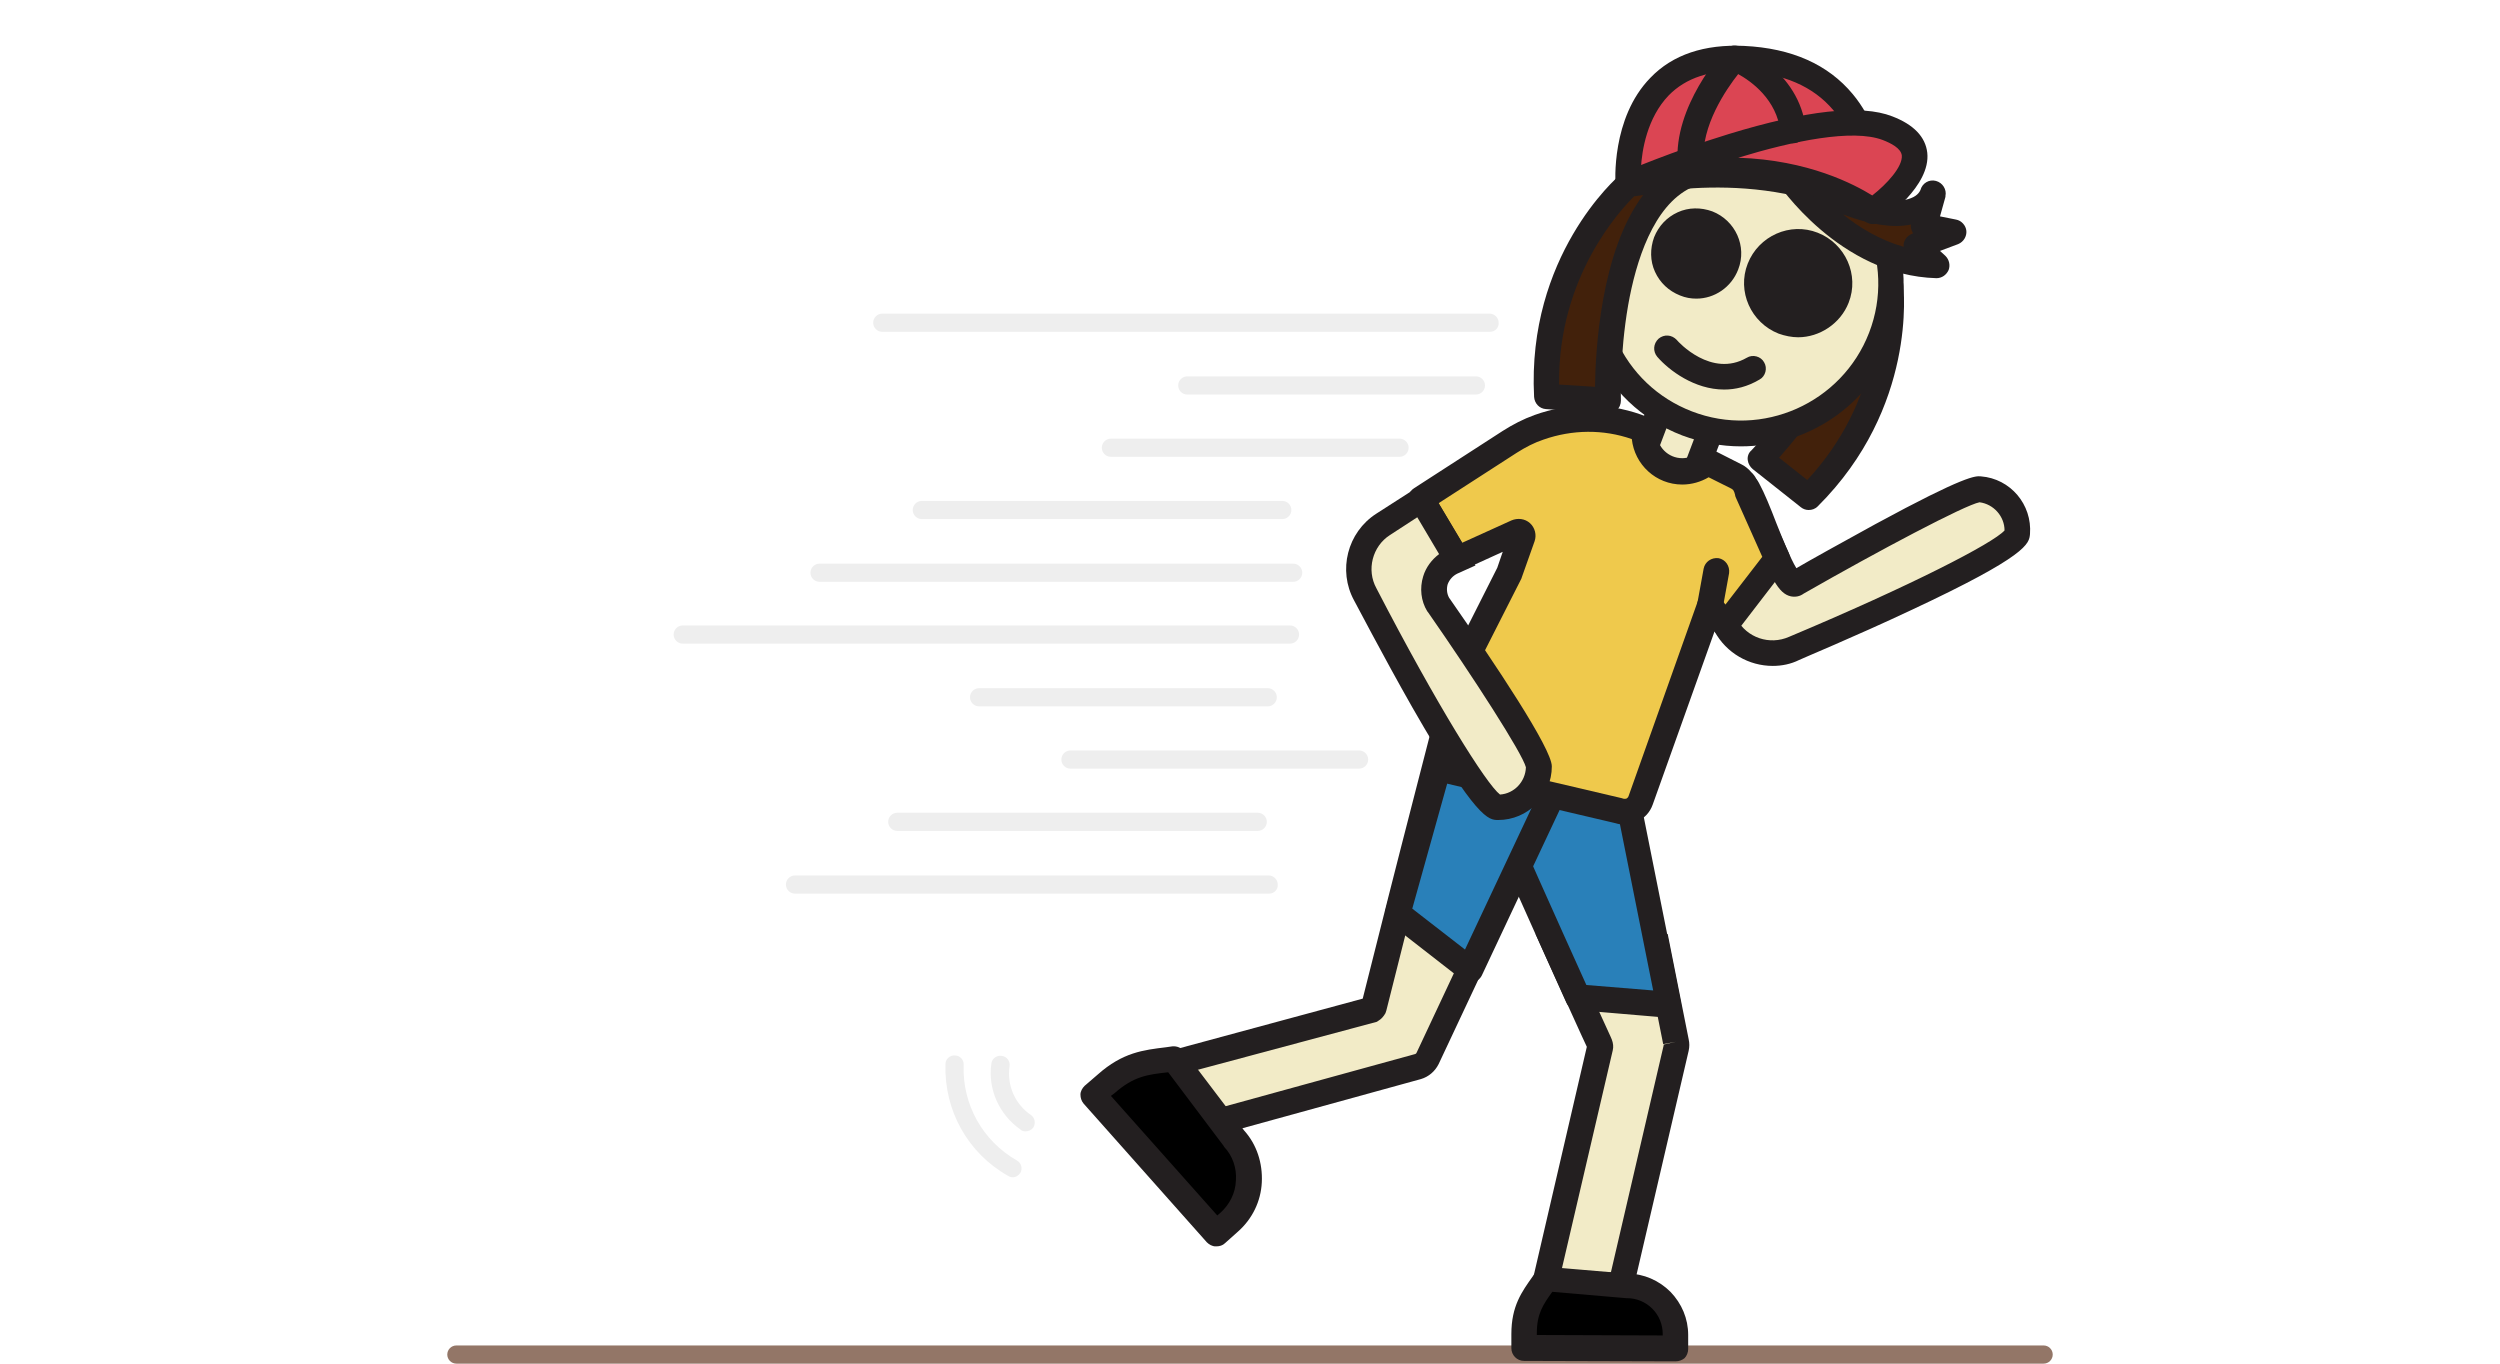 <svg id="Layer_1" xmlns="http://www.w3.org/2000/svg" viewBox="0 0 550 300"><style>.st1{fill:#eee}.st3{fill:#231f20}.st6{fill:#db4553}.st8{fill:#2980b9}.st12{fill:#f2ebc7}.st14{fill:#42210b}</style><path fill="#fff" d="M0 0h550v300H0z"/><path transform="rotate(21.109 368.452 98.473)" class="st12" d="M362.4 92.2h12.1v12.7h-12.1z"/><path class="st3" d="M373.4 110.2l-16.5-6.4 6.6-17 16.5 6.4-6.6 17zm-9.2-9.6l6.1 2.3 2.5-6.6-6.1-2.3-2.5 6.6z"/><path class="st14" d="M415.9 62.8s3.2 25.6-18 46.6l-10.6-8.4s28.3-29.3 20.6-48.1l8 9.9z"/><path class="st3" d="M397.9 112.2c-.6 0-1.2-.2-1.7-.6l-10.6-8.4c-.6-.5-1-1.2-1.1-2-.1-.8.2-1.6.8-2.1.3-.3 26.9-28.2 20-45-.5-1.3 0-2.8 1.2-3.5 1.2-.7 2.7-.4 3.6.6l8 9.8c.3.4.5.9.6 1.4.1 1.1 3.1 27.2-18.8 49-.6.6-1.3.8-2 .8zm-6.5-11.5l6.2 4.9c16.2-17.4 15.8-37.6 15.5-41.8l-1.2-1.5c-1.3 15.4-15.1 32.3-20.5 38.4z"/><circle class="st12" cx="383" cy="62.4" r="33"/><path class="st3" d="M383 98.2c-4.3 0-8.6-.8-12.9-2.4-8.9-3.4-16-10.2-19.8-18.9-3.9-8.7-4.1-18.5-.7-27.4 3.4-8.9 10.2-16 18.9-19.8 8.7-3.9 18.5-4.1 27.4-.7 18.4 7.1 27.6 27.9 20.5 46.3-5.4 14.2-19 22.9-33.4 22.9zm0-66c-4.2 0-8.3.9-12.2 2.6-7.4 3.3-13 9.2-15.9 16.7-2.9 7.5-2.7 15.7.6 23.1 3.3 7.4 9.2 13 16.7 15.9 15.5 6 33-1.8 39-17.3s-1.8-33-17.3-39c-3.5-1.3-7.2-2-10.9-2z"/><circle class="st3" cx="373.2" cy="55.7" r="7.5"/><path class="st3" d="M373.2 65.7c-1.2 0-2.4-.2-3.6-.7-2.5-1-4.4-2.8-5.5-5.2-1.1-2.4-1.1-5.1-.2-7.6 1-2.5 2.8-4.4 5.2-5.5 2.4-1.1 5.1-1.1 7.6-.2 5.1 2 7.7 7.7 5.7 12.8-1.5 3.9-5.2 6.4-9.2 6.4zm0-15.1c-.7 0-1.4.1-2.1.4-1.2.6-2.2 1.6-2.7 2.8-.5 1.3-.5 2.7.1 3.9.6 1.2 1.6 2.2 2.8 2.7 2.6 1 5.6-.3 6.6-2.9s-.3-5.6-2.9-6.6c-.6-.2-1.2-.3-1.8-.3z"/><circle class="st3" cx="395.6" cy="62.2" r="9.5"/><path class="st3" d="M395.6 74.2c-1.4 0-2.9-.3-4.3-.8-6.1-2.4-9.2-9.3-6.8-15.4 2.4-6.1 9.3-9.2 15.4-6.8 6.1 2.4 9.2 9.3 6.8 15.4-1.8 4.6-6.4 7.6-11.1 7.6zm0-19.1c-2.9 0-5.6 1.7-6.7 4.6-1.4 3.7.4 7.8 4.1 9.2 3.7 1.4 7.8-.4 9.2-4.1 1.4-3.7-.4-7.8-4.1-9.2-.8-.4-1.7-.5-2.5-.5zM379.3 85.7c-6.5 0-12.1-4.2-14.7-7.2-1-1.2-.9-2.9.3-4 1.2-1 2.9-.9 4 .3.3.4 7.6 8.4 15.4 3.9 1.3-.8 3.1-.3 3.8 1 .8 1.3.3 3.1-1 3.8-2.7 1.6-5.3 2.2-7.8 2.2z"/><path class="st6" d="M358.3 40.5s29.1-7.7 53.7 6c0 0 4.3-32-28.3-33.6-27.7-1.4-25.4 27.6-25.4 27.6z"/><path class="st3" d="M414.2 51l-3.6-2c-23.3-12.9-51.3-5.8-51.6-5.7l-3.3.9-.3-3.4c0-.6-1-14.8 7.7-23.7 4.9-5.1 11.9-7.4 20.6-7 10.5.5 18.5 4.1 23.9 10.6 9 10.8 7.1 25.6 7 26.3l-.4 4zm-36.4-15.5c9.3 0 20.6 1.4 31.5 6.5-.1-4.6-1.1-12.1-6-17.8-4.4-5.2-11-8.1-19.9-8.5-7-.4-12.5 1.4-16.3 5.3-4.7 4.9-5.9 12-6.1 16.1 3.7-.7 9.6-1.6 16.8-1.6z"/><path class="st14" d="M358.3 40.5s-19.5 16.8-18 46.6l13.5.9s-1.2-40.7 17.1-49.4l-12.6 1.9z"/><path class="st3" d="M353.7 90.9h-.2l-13.4-.9c-1.4-.1-2.5-1.2-2.6-2.7-1.6-30.9 18.1-48.2 19-48.9.4-.3.9-.6 1.4-.6l12.5-1.9c1.4-.2 2.7.6 3.1 2 .4 1.3-.2 2.8-1.5 3.4-8.3 4-12.1 16.2-13.8 25.8-1.9 10.9-1.6 20.9-1.6 21 0 .8-.3 1.6-.9 2.1-.5.4-1.2.7-2 .7zM343 84.6l7.9.5c.1-8.1 1.3-29.9 10.6-42.2l-2 .3c-2.9 2.9-16.8 17.6-16.5 41.4z"/><path class="st14" d="M393.1 38.1s13 19.7 33 20.3l-4.5-4.2 8.2-3.2-6.5-1.2 2-7.3c-.1 0-2.9 12.4-32.2-4.4z"/><path class="st3" d="M426 61.2c-21.3-.6-34.8-20.7-35.3-21.5-.7-1.1-.6-2.5.3-3.5.9-.9 2.3-1.2 3.4-.5 16.3 9.4 23.3 9 26 7.9 1.6-.6 2-1.6 2.1-1.8.4-1.5 1.9-2.4 3.4-2 1.5.4 2.4 1.9 2.1 3.3v.2l-1.2 4.3 3.5.7c1.2.2 2.2 1.3 2.3 2.5.1 1.2-.6 2.4-1.8 2.9l-4 1.5 1.2 1.1c.8.8 1.1 2 .7 3.1-.5 1.1-1.5 1.8-2.7 1.8zm-20.5-14c3.6 2.9 8.1 5.6 13.3 7.1v-.7c.2-.9.8-1.7 1.7-2.1l.4-.2-.1-.1c-.3-.6-.5-1.2-.4-1.8-3.8.8-8.8.1-14.9-2.2zm17-5.4z"/><path class="st6" d="M358.3 40.5s41.8-18.1 56.9-12.3c15.1 5.8-3.2 18.3-3.2 18.3s-19.6-15.3-53.7-6z"/><path class="st3" d="M412 49.3c-.6 0-1.2-.2-1.7-.6-.2-.1-19-14.3-51.2-5.5-1.4.4-2.9-.4-3.4-1.8s.2-2.9 1.5-3.5c.4-.2 10.7-4.6 23.1-8.4 17-5.2 29.1-6.6 36-3.9 4.7 1.8 7.3 4.5 7.7 8 .8 7.3-9.3 14.4-10.4 15.2-.6.4-1.1.5-1.6.5zm-29.6-14.6c15.5.5 25.6 5.9 29.5 8.3 3.2-2.5 6.7-6.3 6.5-8.8-.2-1.6-2.4-2.7-4.2-3.4-6.6-2.5-19.7.2-31.8 3.9z"/><path class="st3" d="M371.9 38.6c-1.4 0-2.7-1.1-2.8-2.6-1-12.6 9.9-24.6 10.4-25.1.8-.8 2-1.1 3.1-.7.5.2 13.2 5.2 14.7 18.2.2 1.5-.9 2.9-2.5 3.1-1.5.2-2.9-.9-3.1-2.5-.8-7.1-6.4-11.1-9.3-12.7-2.6 3.3-8.2 11.4-7.6 19.2.1 1.5-1 2.9-2.6 3-.1.1-.2.1-.3.1z"/><path class="st12" d="M395.3 128.3c-2.4 2.2-7.4-14.2-10.7-20.6-.7-1.3-1.1 2.3-2 3.4l-1.5 1.8-6.1 15.8 4.7 8.8c2.9 5.4 9.5 7.6 15.1 5.1 0 0 48.7-20.4 49.1-25.3.4-4.9-3.3-9.3-8.2-9.7-4-.2-40.4 20.7-40.4 20.7z"/><path class="st3" d="M390 146.5c-5.2 0-10.2-2.8-12.8-7.6l-5.4-10 6.7-17.5 1.7-2.2c.1-.2.3-.8.5-1.2.5-1.4 1.1-3.3 3.3-3.5 1.3-.1 2.4.6 3 1.8 1.2 2.2 2.5 5.4 3.8 8.8 1.2 3 3.1 7.8 4.4 9.9 2.9-1.7 10.1-5.7 17.4-9.7 19.9-10.8 22-10.6 23.2-10.5 6.5.5 11.3 6.2 10.8 12.7-.2 2.1-.4 4.7-26.3 16.8-12.1 5.7-24.4 10.8-24.5 10.9-1.8.9-3.8 1.3-5.8 1.3zm-12-18l4.1 7.7c2.2 4.1 7.2 5.8 11.5 3.9 26.9-11.3 44.9-20.6 47.4-23.4 0-3.1-2.4-5.8-5.5-6.2-3.2.6-22.1 10.6-38.7 20.1-.8.6-1.8.8-2.8.6-2.8-.6-4.4-4.1-8.4-13.9-.5-1.3-1-2.5-1.5-3.7l-.6.8-5.5 14.1zm57.6-18z"/><path class="st12" d="M368.8 229.2l-4.2-20.9-22.4-.1c4.5 9.9 8.4 18.6 9.5 20.9l.3.6c.1.2.1.5 0 .7l-11.8 50.9c-.2.7.4 1.4 1.2 1.4l14.3-.1c.6 0 1.1-.4 1.2-.9l11.9-51.1v-1.4z"/><path class="st3" d="M341.3 285.6c-1.2 0-2.4-.5-3.1-1.5-.8-1-1-2.2-.8-3.4l11.7-50.4c-1.1-2.3-5-11-9.5-20.9l-1.8-4 29.1.1 4.6 23.1c.2.9.2 1.7 0 2.6l-11.9 51.1c-.4 1.8-2 3.1-3.9 3.1l-14.4.2zm5.3-74.5c3.7 8.2 6.8 14.9 7.7 16.9l.3.7c.3.8.4 1.6.2 2.4L343.4 280l11-.1L366 230v-.2l2.7-.6-2.8.5-3.7-18.6h-15.6z"/><path d="M449.6 300H100.4c-1.1 0-2-.9-2-2s.9-2 2-2h349.2c1.1 0 2 .9 2 2s-.9 2-2 2z" fill="#937667"/><path class="st12" d="M340.5 175l-20.4-22.3c-.4-.4-17.8 68.8-17.8 68.8-.1.2-.3.4-.5.5l-54 14.6c-.7.4-.8 1.2-.3 1.8l9.7 10.6c.4.4 1 .5 1.5.3l53.4-14.7c.9-.3 1.7-.9 2.1-1.8l26.5-56.4c.2-.3.2-.9-.2-1.4z"/><path class="st3" d="M258 252.3c-1.1 0-2.2-.5-3-1.3l-9.7-10.6c-.8-.9-1.2-2.1-1-3.3.2-1.2.9-2.2 2-2.8l.3-.2 53.2-14.4c1.1-4.2 4.7-18.8 8.4-33.2 2.6-10 4.6-18 6.1-23.7 3.2-12.4 3.2-12.4 5-12.8l1.6-.4 1.1 1.2 20.4 22.3c1.2 1.3 1.4 3.3.5 4.8l-26.4 56.2c-.8 1.6-2.2 2.8-3.9 3.3l-53 14.6c-.5.2-1 .3-1.6.3zm-6.6-13.7l7.2 7.8 52.7-14.5c.1 0 .2-.1.3-.2l26.1-55.6-16.3-17.8c-3.1 11.5-11 42.4-16.4 64l-.1.3-.1.3c-.4.7-.9 1.3-1.6 1.7l-.3.2-51.5 13.8z"/><path d="M267.6 271.4l-27.1-30.5 2.9-2.5c5.3-4.8 9.5-4.8 14.9-5.4l13.3 17.5c4.8 5.4 4.3 13.7-1.1 18.5l-2.9 2.4z"/><path class="st3" d="M267.6 274.2h-.2c-.7 0-1.4-.4-1.9-.9l-27.1-30.5c-.5-.6-.7-1.3-.7-2s.4-1.4.9-1.9l2.9-2.5c5.5-4.9 10.1-5.4 15-6 .5-.1.9-.1 1.4-.2 1-.1 2 .3 2.6 1.1l13.2 17.4c2.8 3.1 4.1 7.2 3.9 11.4-.2 4.2-2.1 8.1-5.3 10.9l-2.8 2.5c-.5.5-1.2.7-1.9.7zm-23.2-33.1l23.4 26.3.7-.6c2-1.8 3.3-4.3 3.4-7.1.2-2.7-.7-5.4-2.6-7.4 0-.1-.1-.1-.1-.2L257 235.9c-4.6.5-7.6.9-11.8 4.6l-.8.6z"/><path d="M368.6 296.7l-33.3-.1v-3.1c0-5.8 2.2-8.4 4.8-12L358 283c5.9 0 10.7 4.8 10.6 10.7v3z"/><path class="st3" d="M368.6 299.5l-33.3-.1c-1.6 0-2.8-1.3-2.8-2.8v-3.1c0-6.2 2.3-9.3 4.7-12.7.2-.3.4-.6.7-.9.6-.8 1.5-1.3 2.5-1.2l17.7 1.5c3.5 0 6.9 1.5 9.4 4 2.5 2.6 3.9 5.9 3.9 9.5v3.1c0 .7-.3 1.5-.8 2-.5.4-1.2.7-2 .7zm-30.5-5.8l27.7.1v-.3c0-2.1-.8-4.1-2.3-5.6-1.5-1.5-3.5-2.3-5.5-2.3h-.2l-16.3-1.4c-2 2.8-3.4 4.8-3.4 9.1v.4z"/><path class="st8" d="M357.4 172.1c-.1-.5-.6-.9-1.2-.9l-30.2.3c-.3 0 13.6 31.3 21.1 47.9l20 1.7-9.7-49z"/><path class="st3" d="M367.1 223.9h-.2l-20-1.7c-1-.1-1.9-.7-2.3-1.6-4.1-9.1-9.4-20.9-13.5-30.1-2.4-5.3-4.2-9.6-5.5-12.6-2.8-6.5-2.8-6.6-2-7.9.5-.8 1.4-1.3 2.3-1.3l30.2-.3c1.9 0 3.5 1.3 3.9 3.2l9.8 49c.2.9-.1 1.8-.7 2.4-.4.5-1.2.9-2 .9zm-18.1-7.2l14.7 1.2-8.8-44-24.8.2c3.4 8.2 12.4 28.2 18.9 42.6z"/><path class="st8" d="M307.5 201l15.8 12.3 17.3-36.8-20.1-22.3z"/><path class="st3" d="M323.3 216.1c-.6 0-1.2-.2-1.7-.6l-15.8-12.3c-.9-.7-1.3-1.9-1-3l13.1-46.8c.3-1 1.1-1.7 2.1-2 1-.2 2 .1 2.7.9l20.1 22.4c.8.8.9 2 .5 3.1L326 214.6c-.4.8-1.1 1.3-1.9 1.5h-.8zm-12.6-16.2l11.6 9 15-31.9-15.4-17.2-11.2 40.1z"/><g><path class="st1" d="M222.8 259c-.3 0-.7-.1-1-.3-8.9-5-14.1-14.4-13.8-24.6 0-1.1 1-2 2.1-1.9 1.1 0 2 1 1.9 2.1-.3 8.7 4.2 16.7 11.7 21 1 .5 1.3 1.8.8 2.7-.4.6-1 1-1.7 1z"/></g><g><path class="st1" d="M225.6 248.9c-.4 0-.8-.1-1.1-.4-4.7-3.3-7.2-8.9-6.4-14.5.1-1.1 1.2-1.9 2.3-1.7 1.1.1 1.9 1.2 1.7 2.3-.6 4.2 1.2 8.3 4.7 10.7.9.6 1.1 1.9.5 2.8-.4.5-1 .8-1.7.8z"/></g><g><path class="st1" d="M279.2 196.6H174.9c-1.1 0-2-.9-2-2s.9-2 2-2h104.2c1.1 0 2 .9 2 2 .1 1.1-.8 2-1.9 2z"/></g><g><path class="st1" d="M276.7 182.8h-79.3c-1.1 0-2-.9-2-2s.9-2 2-2h79.3c1.1 0 2 .9 2 2s-.9 2-2 2z"/></g><g><path class="st1" d="M299 169.1h-63.5c-1.1 0-2-.9-2-2s.9-2 2-2H299c1.1 0 2 .9 2 2s-.9 2-2 2z"/></g><g><path class="st1" d="M278.9 155.4h-63.5c-1.1 0-2-.9-2-2s.9-2 2-2h63.5c1.1 0 2 .9 2 2s-.9 2-2 2z"/></g><g><path class="st1" d="M283.8 141.6H150.2c-1.1 0-2-.9-2-2s.9-2 2-2h133.6c1.1 0 2 .9 2 2s-.9 2-2 2z"/></g><g><path class="st1" d="M284.5 128H180.3c-1.1 0-2-.9-2-2s.9-2 2-2h104.2c1.1 0 2 .9 2 2s-.9 2-2 2z"/></g><g><path class="st1" d="M282.1 114.2h-79.3c-1.1 0-2-.9-2-2s.9-2 2-2h79.3c1.1 0 2 .9 2 2s-.9 2-2 2z"/></g><g><path class="st1" d="M307.9 100.5h-63.5c-1.1 0-2-.9-2-2s.9-2 2-2h63.5c1.1 0 2 .9 2 2s-.9 2-2 2z"/></g><g><path class="st1" d="M324.7 86.8h-63.5c-1.1 0-2-.9-2-2s.9-2 2-2h63.5c1.1 0 2 .9 2 2s-.9 2-2 2z"/></g><g><path class="st1" d="M327.8 73H194.1c-1.1 0-2-.9-2-2s.9-2 2-2h133.6c1.1 0 2 .9 2 2 .1 1.1-.8 2-1.9 2z"/></g><g><path d="M391 122.9l-6.5-14.5c-.1-.9-.5-1.7-1.1-2.4-.4-.5-.9-.8-1.4-1.1l-6.3-3.2c-1.5 1.3-3.4 2.1-5.5 2.1-4.6 0-8.4-3.8-8.4-8.4v-.8l-1.6-.6c-7-2.5-14.6-2.4-21.5.1-2.2.8-4.4 1.9-6.4 3.2l-19.5 12.6 7.8 13.2 13.1-5.9c.7-.3 1.5.4 1.2 1.1l-2.8 7.9-11.1 22 4.9 9.3-7.8 12.1 38 8.9c2 .7 4.1-.3 4.8-2.3l15.2-42.8 3.5 4.3 11.4-14.8z" fill="#efc94c"/><path class="st3" d="M357.4 181.4c-.7 0-1.4-.1-2-.3l-37.9-8.9c-.9-.2-1.6-.8-2-1.7s-.2-1.8.2-2.6l6.9-10.7-4.2-7.9c-.4-.8-.4-1.8 0-2.6l11-21.8 1.2-3.5-9 4.1c-1.3.6-2.8.1-3.6-1.1l-7.8-13.2c-.8-1.3-.4-3 .9-3.8l19.5-12.6c2.2-1.4 4.5-2.6 7-3.5 7.5-2.7 15.8-2.8 23.4-.1l1.6.6c1.2.4 2 1.6 1.9 2.9v.5c0 3.1 2.5 5.6 5.6 5.6 1.3 0 2.7-.5 3.7-1.4.9-.8 2.1-.9 3.1-.4l6.3 3.2c.8.4 1.5 1 2.1 1.7l.3.3c.8.9 1.3 2 1.5 3.2l6.4 14.2c.4.9.3 2-.3 2.9l-11.3 14.7c-.5.7-1.3 1.1-2.2 1.1-.9 0-1.7-.4-2.2-1l-.3-.4-13.6 38.1c-.6 1.7-1.8 3-3.4 3.7-.9.5-1.8.7-2.8.7zm-34.7-13.8l34.1 8c.1 0 .2.1.3.1.3.1.6 0 .7 0 .1-.1.4-.2.5-.6l15.2-42.8c.3-1 1.2-1.7 2.2-1.8 1-.2 2 .2 2.7 1l1.2 1.5 8.1-10.5-5.8-13c-.1-.2-.2-.5-.2-.7-.1-.4-.2-.7-.4-1-.2-.2-.4-.3-.6-.4l-4.8-2.4c-1.7 1-3.7 1.6-5.8 1.6-5.8 0-10.5-4.4-11.1-10-6.3-2.2-13.1-2.1-19.4.1-2.1.7-4 1.7-5.9 2.9l-17.2 11.1 5.2 8.7 10.8-4.9c1.4-.6 3-.4 4.1.6 1.1 1 1.5 2.6 1 4l-2.8 7.9c0 .1-.1.2-.1.3L324.2 148l4.3 8.1c.5.9.4 2-.1 2.8l-5.7 8.7z"/></g><g><path class="st12" d="M316.5 133c-2.1-3.4-.7-7.8 2.9-9.4l1.2-.5-7.8-13.2-8.4 5.4c-5.1 3.3-6.8 10.1-3.9 15.4 0 0 24.3 46.9 29.2 46.9s9-4 9-9c-.1-3.9-22.2-35.6-22.2-35.6z"/><path class="st3" d="M329.6 180.4c-2.1 0-4.7 0-18.9-24.8-6.6-11.6-12.7-23.4-12.8-23.5-3.6-6.6-1.5-15 4.9-19.1l10.9-7 10.9 18.4-4 1.8c-1 .5-1.7 1.3-2.1 2.3-.3 1-.2 2.1.3 3 10.3 14.8 22.6 33.2 22.6 37.1 0 6.5-5.3 11.8-11.8 11.8zm-17.8-66.6l-6 3.9c-3.9 2.5-5.2 7.7-3 11.7 13.4 25.9 24.2 43.1 27.2 45.4 3.1-.2 5.6-2.8 5.7-6-.8-3.1-11.5-19.7-21.6-34.2l-.1-.1c-1.4-2.3-1.7-5.1-.9-7.7.6-2 1.9-3.7 3.5-4.9l-4.8-8.1z"/></g><g><path class="st3" d="M376.2 136.1h-.5c-1.5-.3-2.5-1.7-2.3-3.3l1.4-7.7c.3-1.5 1.7-2.5 3.3-2.3 1.5.3 2.5 1.7 2.3 3.3l-1.4 7.7c-.3 1.3-1.5 2.3-2.8 2.3z"/></g></svg>